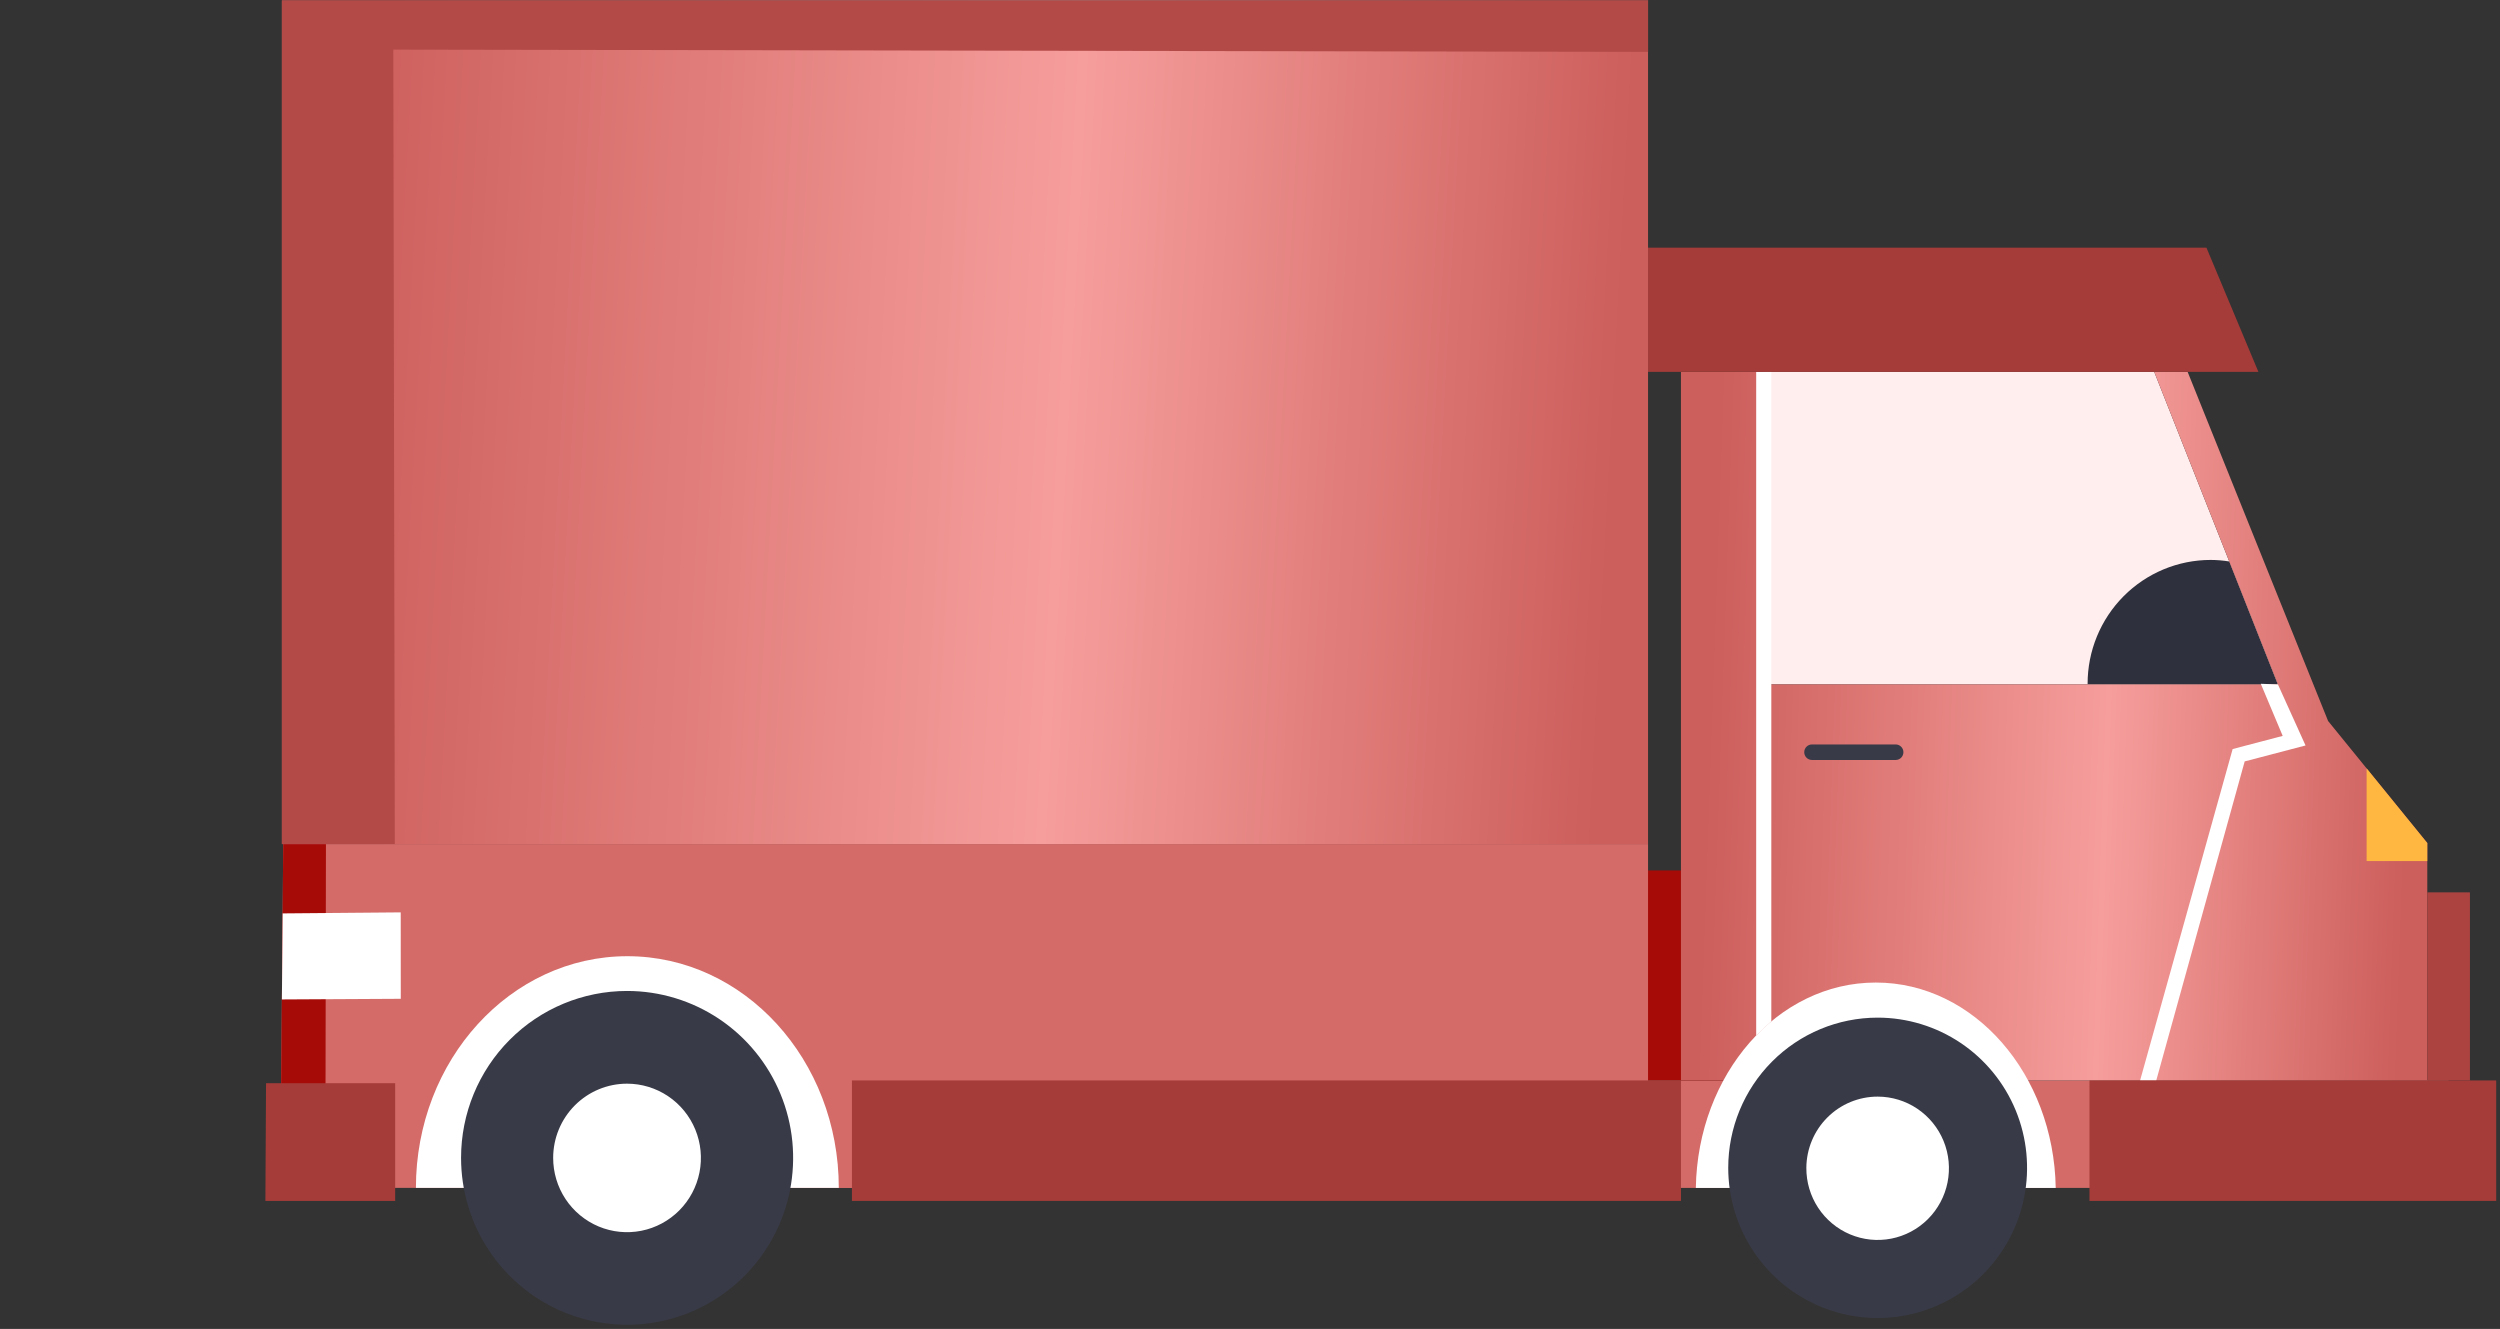 <svg width="570" height="303" viewBox="0 0 570 303" fill="none" xmlns="http://www.w3.org/2000/svg">
<rect x="0" y="0" width="570" height="303" fill="#333333" stroke="none"/>
<path d="M183.449 270.842L558.281 270.842V246.354L183.449 246.354V270.842Z" fill="#D46B68"/>
<path d="M363.553 246.339H393.26V198.456H363.553V246.339Z" fill="#A60B07"/>
<path d="M491.157 84.787L519.366 156.05H402.141V84.787H491.157Z" fill="#FFEEED"/>
<path d="M475.975 155.916C475.975 155.916 475.975 156.005 475.975 156.064H519.367L508.295 128.019C506.887 127.789 505.463 127.671 504.036 127.665C500.348 127.665 496.695 128.396 493.287 129.816C489.88 131.237 486.785 133.318 484.178 135.942C481.572 138.566 479.506 141.681 478.098 145.108C476.69 148.536 475.969 152.209 475.975 155.916Z" fill="#2E313D"/>
<path d="M530.806 164.39L498.779 84.787H491.158L519.367 156.05H402.142V84.787H383.258V246.34H553.42V192.213L530.806 164.39Z" fill="url(#paint0_linear_3314_9031)"/>
<path d="M553.42 246.339H563.141V203.46H553.42V246.339Z" fill="#AC4340"/>
<path d="M63.889 270.827L64.579 192.449H375.755V270.827H63.889Z" fill="#D46B68"/>
<path d="M468.706 270.842H386.65C387.076 244.907 405.255 224.021 427.678 224.021C450.101 224.021 468.266 244.907 468.706 270.842Z" fill="white"/>
<path d="M143.037 218.014C169.66 218.014 191.245 241.63 191.245 270.841H94.828C94.828 241.66 116.414 218.014 143.037 218.014Z" fill="white"/>
<path d="M394.037 266.266C394.037 273.039 396.035 279.659 399.779 285.291C403.522 290.922 408.843 295.311 415.068 297.903C421.293 300.495 428.143 301.173 434.751 299.852C441.359 298.531 447.43 295.269 452.194 290.48C456.959 285.691 460.203 279.589 461.518 272.946C462.832 266.304 462.158 259.418 459.579 253.161C457.001 246.904 452.634 241.555 447.032 237.793C441.429 234.03 434.843 232.021 428.105 232.021C419.069 232.021 410.404 235.629 404.015 242.051C397.626 248.473 394.037 257.184 394.037 266.266Z" fill="#383A47"/>
<path d="M411.848 266.266C411.828 269.502 412.764 272.671 414.537 275.372C416.311 278.072 418.843 280.183 421.811 281.435C424.78 282.688 428.051 283.026 431.211 282.407C434.371 281.789 437.277 280.241 439.561 277.96C441.845 275.679 443.403 272.767 444.039 269.595C444.674 266.423 444.359 263.132 443.131 260.14C441.904 257.148 439.821 254.59 437.145 252.79C434.47 250.99 431.323 250.029 428.104 250.029C423.81 250.029 419.691 251.737 416.645 254.779C413.6 257.821 411.875 261.95 411.848 266.266Z" fill="white"/>
<path d="M105.123 263.978C105.12 271.505 107.338 278.864 111.497 285.124C115.655 291.384 121.568 296.264 128.486 299.146C135.403 302.028 143.016 302.783 150.361 301.315C157.706 299.847 164.452 296.223 169.748 290.9C175.043 285.577 178.649 278.796 180.109 271.413C181.569 264.03 180.818 256.378 177.951 249.424C175.084 242.47 170.23 236.527 164.002 232.347C157.774 228.167 150.453 225.938 142.965 225.94C132.928 225.94 123.303 229.948 116.207 237.081C109.11 244.215 105.123 253.89 105.123 263.978Z" fill="#383A47"/>
<path d="M126.121 263.978C126.115 267.328 127.098 270.604 128.945 273.392C130.793 276.18 133.421 278.354 136.498 279.64C139.575 280.926 142.963 281.266 146.232 280.616C149.501 279.966 152.505 278.356 154.863 275.989C157.222 273.623 158.829 270.606 159.481 267.321C160.133 264.036 159.802 260.631 158.528 257.535C157.254 254.44 155.095 251.794 152.325 249.932C149.554 248.071 146.297 247.077 142.964 247.077C138.502 247.077 134.222 248.857 131.065 252.025C127.907 255.194 126.129 259.493 126.121 263.978Z" fill="white"/>
<path d="M194.241 273.808H383.258V246.339L194.241 246.339V273.808Z" fill="#A53C39"/>
<path d="M400.41 236.081L403.861 232.878V84.787H400.41V236.081Z" fill="white"/>
<path d="M375.754 56.461H503.067L514.917 84.786H375.754V56.461Z" fill="#A53C39"/>
<path d="M539.588 175.193V196.316H553.421V192.212L539.588 175.193Z" fill="#FFB741"/>
<path d="M491.627 246.339L511.789 173.6L525.665 169.969L519.366 156.049L515.46 155.902L520.453 167.784L509.043 170.78L487.941 246.339H491.627Z" fill="white"/>
<path d="M413.127 173.275H432.217C432.684 173.275 433.133 173.088 433.463 172.756C433.793 172.424 433.979 171.973 433.979 171.504C433.979 171.034 433.793 170.583 433.463 170.251C433.133 169.919 432.684 169.732 432.217 169.732H413.127C412.66 169.732 412.212 169.919 411.881 170.251C411.551 170.583 411.365 171.034 411.365 171.504C411.365 171.973 411.551 172.424 411.881 172.756C412.212 173.088 412.66 173.275 413.127 173.275Z" fill="#383A47"/>
<path d="M64.579 192.449H74.314L74.182 270.827H63.889L64.579 192.449Z" fill="#A60B07"/>
<path d="M60.657 246.974H90.099V273.808H60.51L60.657 246.974Z" fill="#A53C39"/>
<path d="M64.448 208.257L91.364 208.021L91.379 227.726L64.272 227.874L64.448 208.257Z" fill="white"/>
<path d="M375.756 0.105H64.272V192.449H375.756V0.105Z" fill="url(#paint1_linear_3314_9031)"/>
<path d="M375.756 0.105V11.825L89.675 11.309L90.013 192.449H64.272V0.105H375.756Z" fill="#B34A47"/>
<path d="M476.401 273.808H569.133V246.339H476.401V273.808Z" fill="#A53C39"/>
<defs>
<linearGradient id="paint0_linear_3314_9031" x1="390.106" y1="140.356" x2="550.349" y2="145.964" gradientUnits="userSpaceOnUse">
<stop offset="5.18799e-05" stop-color="#CC5E5B"/>
<stop offset="0.57" stop-color="#F69E9C"/>
<stop offset="1" stop-color="#CC5E5B"/>
</linearGradient>
<linearGradient id="paint1_linear_3314_9031" x1="76.807" y1="66.266" x2="369.646" y2="82.021" gradientUnits="userSpaceOnUse">
<stop offset="5.18799e-05" stop-color="#CC5E5B"/>
<stop offset="0.57" stop-color="#F69E9C"/>
<stop offset="1" stop-color="#CC5E5B"/>
</linearGradient>
</defs>
</svg>
